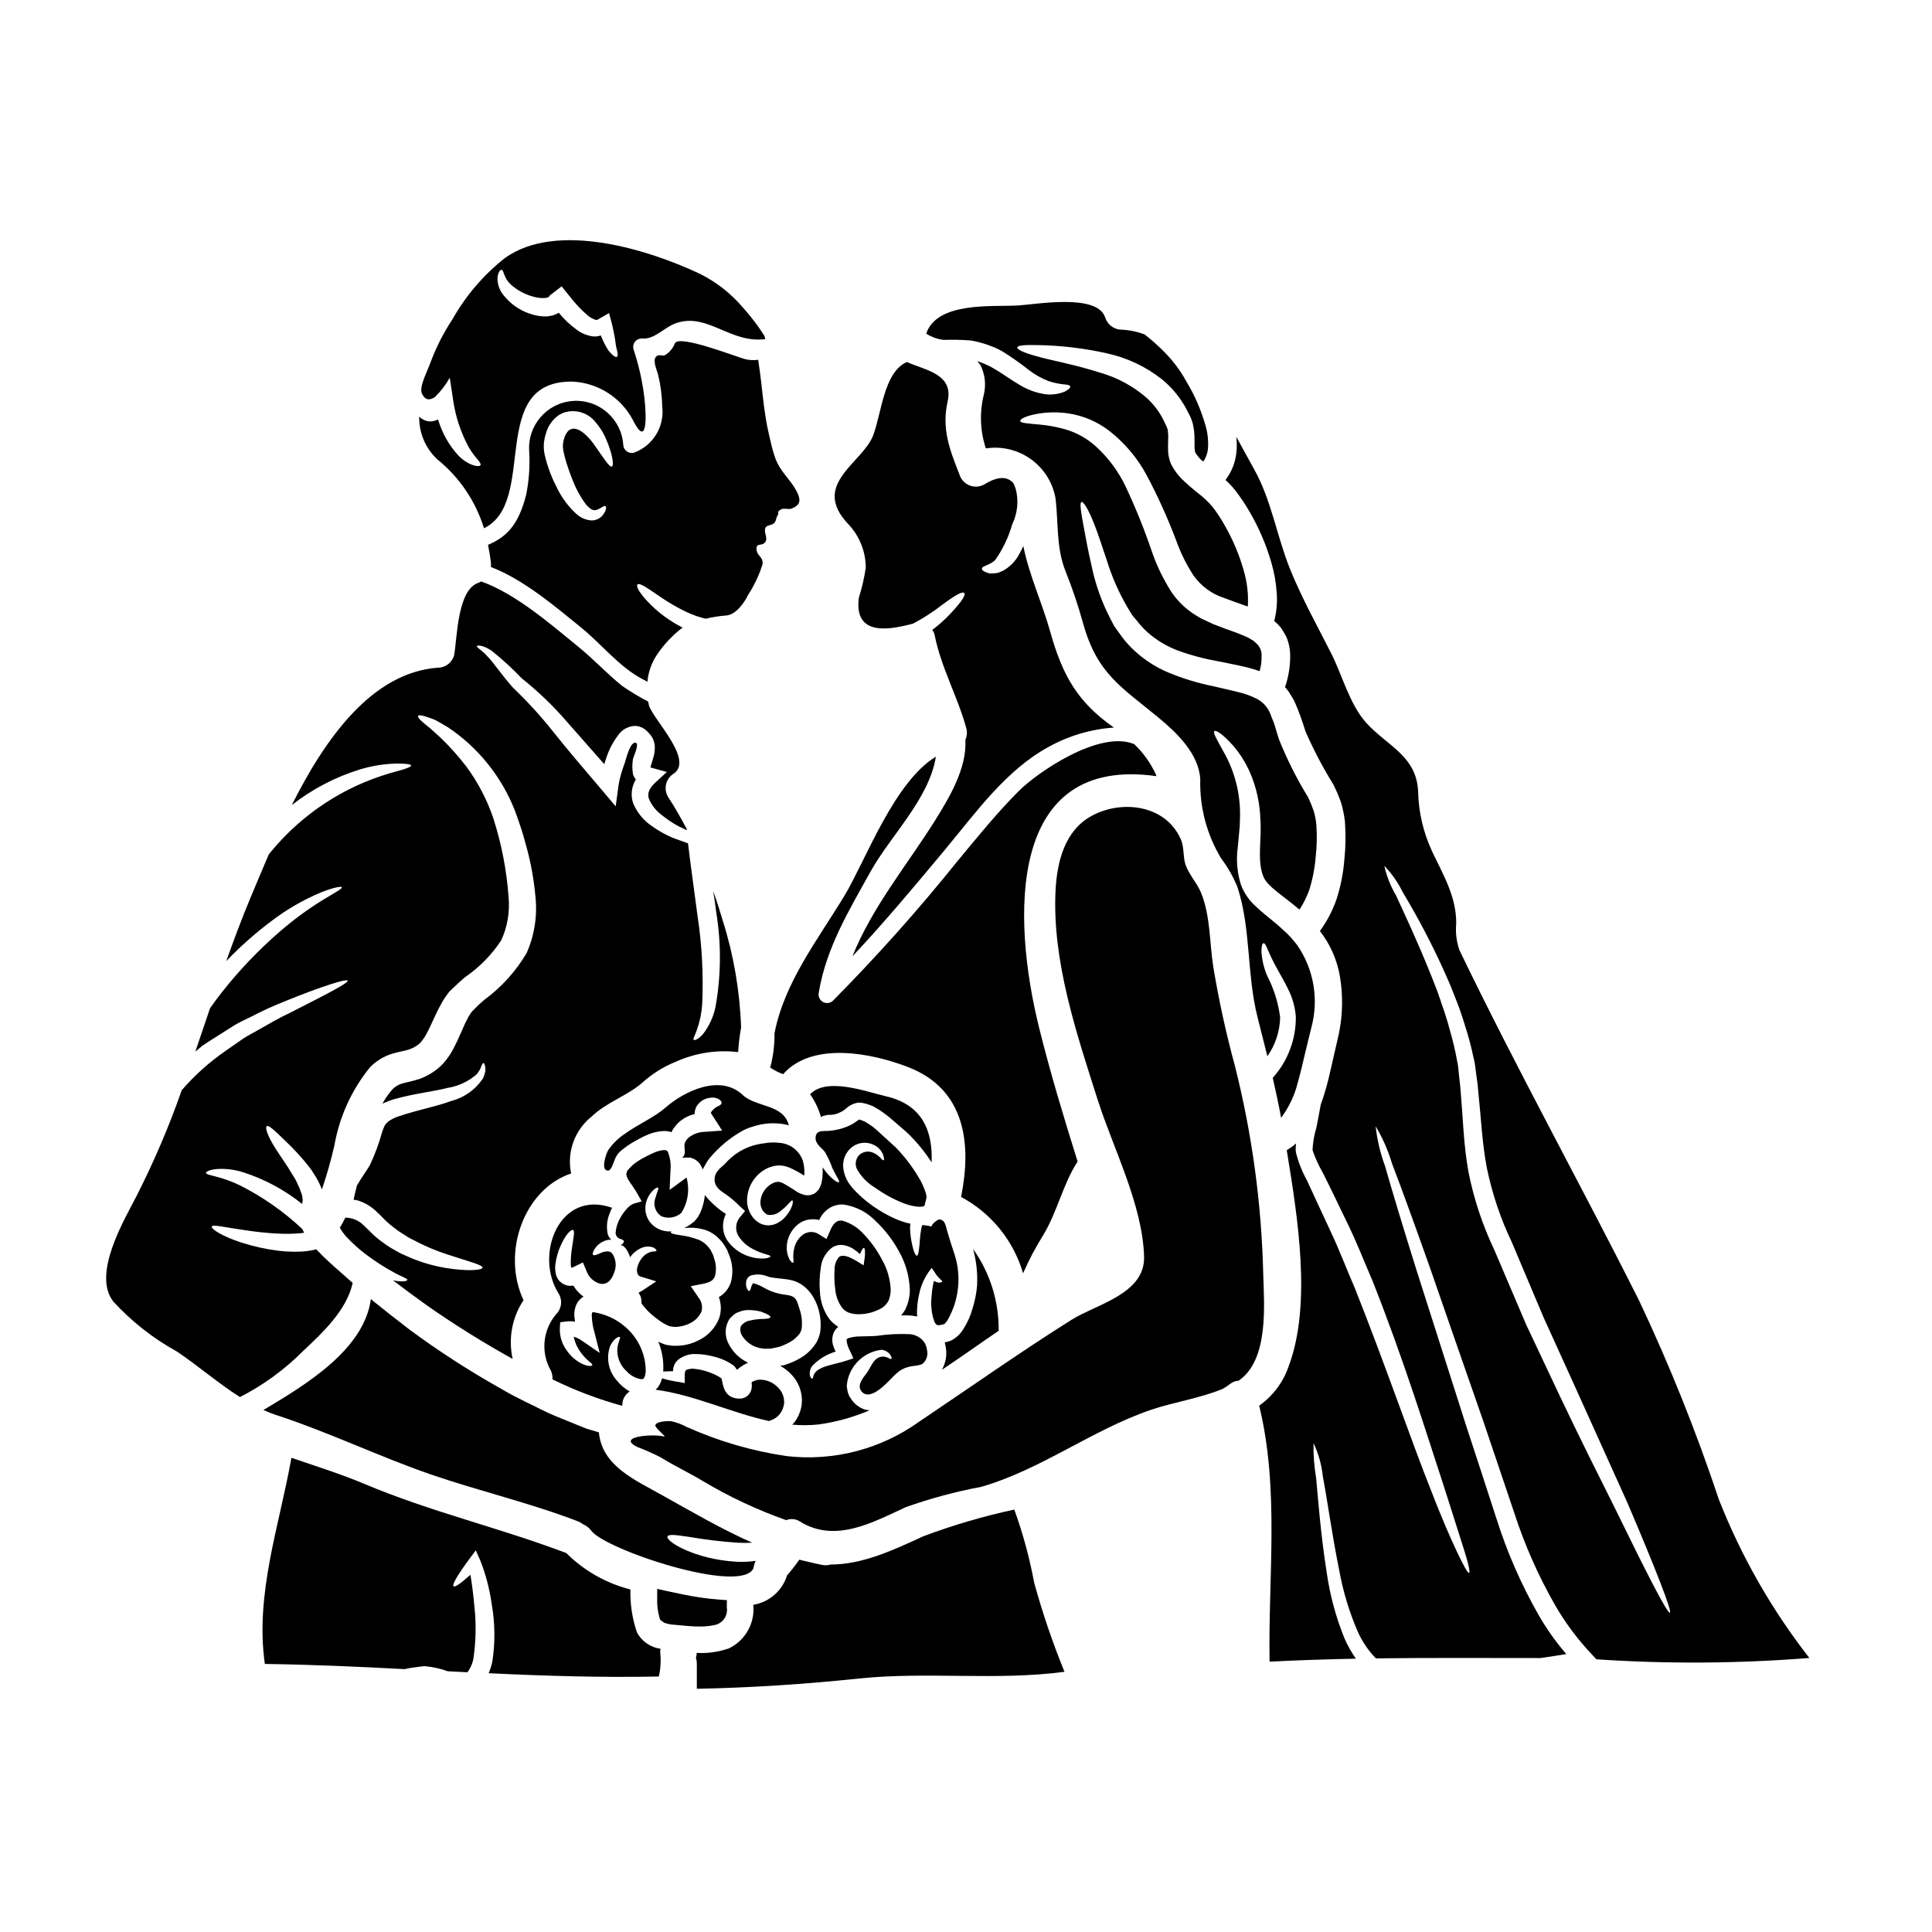 <?xml version="1.0" encoding="UTF-8"?>
<!-- Uploaded to: ICON Repo, www.svgrepo.com, Generator: ICON Repo Mixer Tools -->
<svg fill="#000000" width="800px" height="800px" version="1.1" viewBox="144 144 512 512" xmlns="http://www.w3.org/2000/svg">
 <g>
  <path d="m393.95 495.08 0.027-0.031h-0.059v0.031z"/>
  <path d="m362.13 439.75c0.461-0.148 0.934-0.246 1.41-0.301 1.117 0.059 2.227-0.191 3.207-0.719 0.504-0.23 0.973-0.531 1.383-0.902 0.781-0.738 1.742-1.266 2.785-1.527 0.645-0.148 1.316-0.129 1.949 0.059 0.492 0.082 0.977 0.211 1.441 0.395l0.629 0.238 0.301 0.117 0.09 0.031 0.301 0.18 0.121 0.059 1.02 0.598v0.004c1.477 0.938 2.871 2 4.164 3.18 1.258 1.137 2.363 1.969 3.84 3.356v0.004c2.309 2.273 4.363 4.797 6.117 7.523 0.328-8.066-2.25-15.293-12.176-17.539-4.922-1.109-15.562-5.188-20.031-0.512h0.004c1.301 1.828 2.277 3.867 2.875 6.027 0.184-0.086 0.391-0.172 0.57-0.27z"/>
  <path d="m373.44 294.45c-0.395 2.684-1.008 5.332-1.828 7.918-1.5 11.094 9.598 8.098 14.363 6.898h-0.004c2.758-1.453 5.375-3.152 7.832-5.07 3.625-2.695 5.305-3.508 5.727-3.027s-0.453 2.039-3.629 5.43c-1.48 1.578-3.098 3.027-4.832 4.328 0.316 0.414 0.531 0.898 0.633 1.41 1.711 8.637 6.09 16.25 8.395 24.707 0.254 1.012 0.16 2.078-0.27 3.031 0.449 7.477-4.258 15.324-8.039 21.375-7.617 12.113-16.582 22.828-21.887 35.984 8.637-9.176 16.672-18.828 24.766-28.543 7.977-9.598 15.984-20.859 27.23-26.957v-0.004c5.32-2.953 11.227-4.699 17.297-5.117-9.688-6.777-13.641-13.883-16.852-25.336-2.129-7.617-5.512-14.812-7.109-22.551 0-0.059-0.027-0.148-0.027-0.238-0.332 0.719-0.688 1.441-1.082 2.129h0.004c-0.973 1.875-2.481 3.422-4.328 4.441-0.449 0.207-0.871 0.395-1.258 0.539h-0.004c-0.426 0.078-0.855 0.129-1.289 0.148-0.395 0.027-0.746 0.027-1.047 0.027-0.238-0.086-0.48-0.148-0.688-0.234-0.844-0.305-1.289-0.629-1.289-0.992-0.148-0.789 2.398-0.988 3.629-2.488h-0.004c1.973-2.844 3.461-5.996 4.406-9.324 1.426-2.938 1.746-6.293 0.898-9.445-0.207-0.508-0.395-0.961-0.539-1.379-1.5-1.77-3.898-2.129-7.766 0.27-1.207 0.676-2.656 0.77-3.941 0.25-1.281-0.52-2.262-1.594-2.656-2.922-2.668-6.715-4.723-12.203-3.117-19.309 1.648-7.344-5.969-8.266-10.797-10.461-6.144 2.668-6.715 13.668-8.961 19.488-2.82 7.316-16.613 12.922-6.57 23.477 2.957 3.121 4.613 7.25 4.633 11.547z"/>
  <path d="m349.57 519.75c0.238-0.238 0.66-0.48 0.789-0.688 0.09-0.117 0.211-0.207 0.301-0.332h-0.004c0.617-0.801 1.012-1.75 1.141-2.754 0.125-1.641-0.504-3.254-1.707-4.375-1.285-1.305-3.059-2.019-4.887-1.969-0.391 0.031-0.773 0.109-1.145 0.238-0.238 0.18-0.359 0.059-0.898 0.48l0.027 0.09h0.004c0.098 0.672 0.059 1.355-0.121 2.008-0.23 0.688-0.684 1.281-1.289 1.684-0.457 0.293-0.984 0.469-1.527 0.508h-0.629l-0.238-0.027-0.004-0.004c-0.305-0.004-0.609-0.066-0.895-0.18-0.793-0.191-1.492-0.66-1.969-1.316-0.34-0.453-0.594-0.961-0.754-1.5-0.191-0.609-0.34-1.23-0.449-1.859-0.027-0.164-0.07-0.324-0.121-0.48-0.98-0.656-2.035-1.184-3.148-1.574-1.188-0.453-2.426-0.754-3.688-0.902-0.805-0.156-1.637-0.082-2.402 0.211-0.332 0.09-0.508 0.66-0.508 1.473l0.027 2.039-1.707-0.305c-1.461-0.211-2.91-0.52-4.328-0.93-0.203 0.828-0.559 1.613-1.047 2.312-0.199 0.25-0.422 0.48-0.664 0.688 10.137 1.32 19.969 6.117 30.074 8.305h0.004c0.617-0.207 1.211-0.488 1.762-0.84z"/>
  <path d="m401.89 475.02c0.855 3.133 1.211 6.383 1.051 9.625-0.168 2.07-0.574 4.109-1.199 6.086-0.535 1.953-1.363 3.809-2.457 5.512-0.605 1.008-1.422 1.867-2.398 2.519-0.637 0.453-1.363 0.758-2.133 0.898l-0.395 0.062c0.121 0.449 0.211 0.93 0.301 1.41v-0.004c0.332 2.023-0.035 4.098-1.047 5.879 5.25-3.492 10.32-7.129 15.043-10.336 0.098-7.754-2.273-15.336-6.766-21.652z"/>
  <path d="m310.17 507.5c0.992 1.078 2.328 1.785 3.777 2.008 0.57-0.031 0.57-0.117 0.789-0.395 0.273-0.633 0.406-1.316 0.391-2.008-0.09-4.461-2.098-8.668-5.508-11.543-2.363-2.019-5.238-3.336-8.305-3.812-0.48 0.059-0.301 0.031-0.301-0.059-0.164 0.344-0.227 0.73-0.18 1.109 0.055 1.402 0.273 2.789 0.66 4.137l1.441 5.609-4.621-3.18c-0.695-0.496-1.461-0.879-2.277-1.137 0.16 0.727 0.379 1.438 0.66 2.129 0.504 1.078 1.16 2.074 1.945 2.969 1.18 1.41 2.519 2.098 2.309 2.457-0.148 0.273-1.383 0.512-3.629-0.871h0.004c-1.266-0.793-2.352-1.844-3.176-3.086-1.281-1.738-1.906-3.871-1.773-6.027l0.09-1.383 1.574-0.207h0.004c0.777-0.102 1.562-0.082 2.336 0.059-0.059-0.422-0.117-0.84-0.148-1.285-0.137-1.312 0.137-2.633 0.785-3.781 0.406-0.645 0.965-1.188 1.621-1.574-1.094-0.781-2.012-1.781-2.699-2.938-1.176 0.227-2.391-0.094-3.297-0.871-0.473-0.352-0.84-0.828-1.051-1.379-0.199-0.391-0.32-0.82-0.359-1.258-0.125-0.672-0.145-1.359-0.059-2.039 0.23-1.875 0.762-3.695 1.574-5.402 1.258-2.754 2.754-4.106 3.176-3.746 0.422 0.359 0.062 1.891-0.328 4.617h0.004c-0.254 1.535-0.367 3.094-0.332 4.648 0.008 0.25 0.07 0.496 0.18 0.719 0 0.031 0.027 0.031 0.027 0h0.031l0.027-0.031v-0.008h0.031c-0.016 0-0.031 0.012-0.031 0.027l0.09-0.027 0.512-0.238 2.34-1.141 1.02 2.43v-0.004c0.602 1.574 1.918 2.766 3.543 3.211 1.766 0.332 3.09-0.84 3.836-3.266v-0.004c0.555-1.602 0.309-3.375-0.66-4.766-0.629-0.84-2.066-0.539-3.059-0.09-0.992 0.449-1.707 0.746-1.969 0.48-0.238-0.207-0.09-0.961 0.746-2.039h0.004c0.57-0.715 1.312-1.273 2.16-1.617 0.594-0.258 1.238-0.383 1.887-0.363-0.43-0.406-0.746-0.91-0.93-1.469-0.398-1.891-0.199-3.859 0.57-5.637 0.16-0.477 0.359-0.938 0.598-1.379h-0.098c-13.973-4.883-20.629 12.621-14.031 22.828 1.027 1.762 0.73 3.996-0.723 5.426-3.578 4.207-4.121 10.215-1.348 14.992 0.301 0.711 0.434 1.48 0.391 2.254 5.93 2.918 12.125 5.269 18.5 7.012v-0.09c-0.051-1.5 0.699-2.914 1.969-3.715-1.305-0.734-2.453-1.711-3.387-2.883-2.269-2.504-2.949-6.066-1.77-9.234 1.047-2.098 2.34-2.519 2.519-2.309 0.301 0.238-0.422 1.199-0.629 2.91-0.203 2.375 0.746 4.703 2.555 6.258z"/>
  <path d="m318.96 494.12c0.754 0.535 1.57 0.977 2.426 1.316 0.055 0.012 0.105 0.035 0.152 0.059l0.395 0.031-0.004 0.004c0.27 0.059 0.539 0.098 0.812 0.121 0.422-0.008 0.844-0.035 1.262-0.09 0.957-0.121 1.891-0.406 2.754-0.844 1.398-0.629 2.519-1.75 3.148-3.148 0.344-1.27 0.062-2.625-0.754-3.656l-2.098-3.059 3.656-0.719c1.5-0.332 2.309-0.84 2.731-1.859h0.004c0.367-1.332 0.379-2.742 0.027-4.078-0.117-0.363-0.207-0.719-0.332-1.051l-0.051-0.27c-0.078-0.203-0.168-0.406-0.266-0.602-0.18-0.395-0.363-0.715-0.539-1.078-0.16-0.227-0.328-0.449-0.512-0.656-0.68-0.855-1.551-1.527-2.547-1.969-1.723-0.641-3.516-1.074-5.34-1.289-1.352-0.207-2.129-0.418-2.129-0.719 0-0.059 0.059-0.148 0.207-0.238l0.004-0.004c-1.531 0.129-3.062-0.273-4.332-1.137-1.605-1.09-2.578-2.894-2.606-4.832-0.016-1.293 0.348-2.566 1.047-3.656 0.383-0.648 0.895-1.215 1.504-1.66 0.395-0.301 0.656-0.395 0.789-0.273 0.332 0.238-0.273 1.109-0.66 2.668l-0.004 0.004c-0.734 1.82-0.035 3.906 1.652 4.918 1.762 0.68 3.754 0.336 5.188-0.902 1.52-2.371 2.121-5.219 1.68-8.004-0.051-0.469-0.148-0.93-0.301-1.379-0.062 0.059-4.469 3.266-4.469 3.266l0.234-5.188h0.004c0.156-1.672-0.09-3.356-0.715-4.914-0.305-0.422-0.332-0.395-1.082-0.449-0.914 0.09-1.805 0.332-2.641 0.719-0.789 0.301-2.129 1.047-2.969 1.469h0.004c-0.898 0.5-1.75 1.07-2.551 1.711-0.555 0.492-1.066 1.031-1.527 1.617-0.09 0.18-0.18 0.719-0.273 0.961l0.18 0.363c-0.031 0-0.031 0.027-0.031 0.086l0.004-0.004c0.133 0.422 0.324 0.816 0.57 1.184 0.121 0.176 0.238 0.359 0.332 0.508 0.539 0.812 1.227 1.738 1.832 2.789l1.227 2.188-2.188 0.629-0.004 0.004c-0.742 0.34-1.387 0.855-1.891 1.496-0.605 0.676-1.137 1.422-1.574 2.219-0.715 1.215-1.145 2.578-1.258 3.984 0.016 0.703 0.453 1.324 1.109 1.578 0.715 0.148 1.105 0.48 1.105 0.66-0.078 0.531-0.512 0.941-1.047 0.988 1.32 0 2.246 1.922 2.754 3.422v-0.305c0.688-0.926 1.578-1.672 2.609-2.188 1.07-0.566 2.332-0.66 3.477-0.27 0.629 0.359 0.871 0.656 0.84 0.84-0.031 0.18-0.477 0.238-1.137 0.238-0.766 0.168-1.473 0.516-2.07 1.02-0.906 0.84-1.555 1.922-1.859 3.117-0.184 0.59-0.16 1.223 0.059 1.801 0.211 0.453 0.453 0.602 1.082 0.789l3.863 1.18-3.805 2.516c-0.273 0.148-0.539 0.305-0.789 0.422l0.004-0.004c-0.023 0.043-0.055 0.086-0.09 0.121 0.285 0.391 0.496 0.824 0.629 1.289 0.113 0.48 0.152 0.977 0.117 1.469 0.73 1.031 1.574 1.977 2.519 2.816 0.777 0.688 1.594 1.324 2.449 1.914z"/>
  <path d="m326.66 551.3c4.219 0.727 8.473 1.238 12.742 1.531 1.312 0.074 2.625 0.074 3.938 0-8.125-3.598-15.891-8.129-23.656-12.473-7.258-4.109-16.137-7.766-16.973-16.762-1.109-0.328-2.219-0.656-3.297-0.988-2.852-1.137-5.609-2.277-8.336-3.391-2.727-1.109-5.156-2.488-7.676-3.656-1.227-0.629-2.461-1.23-3.656-1.859-1.195-0.625-2.344-1.324-3.481-1.969v0.004c-8.27-4.66-16.238-9.828-23.867-15.473-3.387-2.606-6.555-5.098-9.504-7.477-0.207-0.18-0.395-0.359-0.598-0.539-1.832 13.383-16.973 22.551-28.484 29.414l-0.004-0.004c1.23 0.562 2.492 1.055 3.781 1.469 13.777 4.531 26.766 10.824 40.418 15.562 12.988 4.469 26.371 7.559 39.219 12.504v0.004c0.484 0.191 0.941 0.457 1.348 0.785 0.84 0.348 1.566 0.918 2.098 1.648 3.629 5.039 40.059 17.18 43.027 9.895h0.004c0.066-0.656 0.258-1.301 0.566-1.887-1.695 0.246-3.41 0.324-5.117 0.238-11.062-0.629-18.953-5.488-18.23-6.719 0.309-0.664 2.438-0.336 5.738 0.141z"/>
  <path d="m327.44 450.94c0.703 0.254 1.332 0.676 1.832 1.234 0.406 0.539 0.738 1.137 0.988 1.766l0.121-0.332c0.09-0.207 0.27-0.449 0.395-0.688 0.25-0.484 0.527-0.957 0.836-1.41 0.25-0.355 0.52-0.695 0.812-1.02 2.215-2.562 4.828-4.75 7.746-6.477 0.48-0.27 0.688-0.418 1.383-0.746l1.137-0.449c0.91-0.324 1.84-0.586 2.785-0.789 1.914-0.391 3.883-0.453 5.816-0.18 0.586 0.086 1.168 0.207 1.742 0.355-1.379-5.637-8.66-4.723-12.176-8.004-5.934-5.637-15.441-1.078-20.387 3.238-3.207 2.789-7.316 4.469-10.766 6.957v0.004c-1.781 1.156-3.32 2.652-4.527 4.402-0.512 0.812-2.219 5.668 0.09 5.398 0.719-0.09 1.352-2.16 1.574-2.699 0.34-1.023 0.965-1.926 1.801-2.609 1.008-0.828 2.082-1.582 3.207-2.246 1.258-0.66 1.969-1.141 3.418-1.77v-0.004c1.41-0.66 2.938-1.047 4.496-1.137 0.742-0.039 1.484 0.062 2.191 0.301 0.203-0.488 0.477-0.941 0.809-1.352 1.211-1.613 2.918-2.785 4.859-3.328 0.145-0.047 0.293-0.078 0.445-0.09 0.012-0.711 0.188-1.41 0.512-2.039 0.785-1.293 2.125-2.148 3.625-2.312 0.828-0.152 1.684 0.008 2.402 0.449 0.418 0.305 0.629 0.602 0.629 0.902s-0.273 0.57-0.75 0.812v-0.004c-0.488 0.195-0.938 0.48-1.32 0.84-0.449 0.395-0.84 0.871-0.746 1.109 0.207 0.332 0.449 0.656 0.688 1.051l2.277 3.543-4.617 0.332h0.004c-0.582 0-1.156 0.082-1.715 0.238-1.379 0.395-3.234 1.352-3.598 2.852-0.078 0.32-0.098 0.656-0.059 0.988 0.059 0.992 0.359 1.969-0.598 2.731 0.84 0.121 1.828-0.176 2.637 0.18z"/>
  <path d="m344.95 239.35c-1.047 0.148-2.113 0.117-3.148-0.094-2.098-0.422-17.992-6.809-18.98-4.227-0.484 1.277-1.383 2.352-2.551 3.059-0.789 0.418-1.734-0.395-2.457 0.48-0.93 1.137 0.395 3.746 0.629 4.918h0.004c0.645 2.691 0.996 5.445 1.047 8.215 0.668 5.328-2.434 10.414-7.481 12.262-0.676 0.184-1.398 0.043-1.953-0.379-0.559-0.422-0.891-1.082-0.895-1.781-0.508-6.879-6.496-12.051-13.375-11.543-6.883 0.504-12.051 6.492-11.543 13.375 0.215 3.82-0.047 7.656-0.789 11.414-1.707 6.594-4.137 10.883-10.137 13.34 0.305 1.414 0.543 2.883 0.75 4.473l0.004-0.004c0.055 0.469 0.062 0.941 0.027 1.41 8.66 3.297 17.242 10.629 23.867 16.012 5.309 4.285 10.168 10.492 16.25 13.668 0.48 0.238 0.902 0.48 1.352 0.719v0.004c0.234-2.574 1.109-5.051 2.551-7.195 1.848-2.746 4.137-5.168 6.773-7.168l-0.719-0.359c-2.793-1.496-5.359-3.379-7.625-5.594-3.328-3.297-4.019-5.039-3.629-5.457 0.48-0.48 2.008 0.48 5.668 3v0.004c2.352 1.648 4.84 3.098 7.434 4.328 1.602 0.742 3.269 1.324 4.981 1.738 1.812-0.434 3.652-0.727 5.512-0.867 2.461-0.18 4.797-3.418 5.727-5.43 1.641-2.519 2.93-5.254 3.836-8.121 0.238-1.949-1.348-2.129-1.574-3.746-0.301-2.25 1.473-0.812 2.363-2.25 0.688-1.137-0.688-2.695 0.09-3.867 0.359-0.539 1.68-0.508 2.156-1.02 0.719-0.789 0.422-1.18 0.871-1.918 0.691-1.051-0.359-0.93 0.961-1.738 0.75-0.449 2.039 0.09 2.852-0.238 2.188-0.871 2.43-2.07 1.648-3.867-1.289-3.027-3.898-5.156-5.336-8.004l-0.004-0.012c-0.367-0.711-0.668-1.453-0.902-2.215-0.598-1.797-1.02-3.777-1.41-5.488-1.527-6.356-1.766-12.953-2.816-19.402 0.004-0.137 0.004-0.285-0.027-0.434zm-38.77 28.273c-0.688 0.332-2.277-2.363-4.918-6.059h0.004c-0.688-0.941-1.473-1.809-2.344-2.578-0.406-0.379-0.859-0.699-1.348-0.957-0.348-0.18-0.723-0.312-1.109-0.395-0.895-0.16-1.797 0.258-2.25 1.047-0.336 0.477-0.578 1.012-0.719 1.574-0.219 0.668-0.328 1.367-0.328 2.07 0.027 0.648 0.129 1.293 0.297 1.918 0.18 0.789 0.395 1.574 0.629 2.344 0.48 1.574 1.02 3.059 1.574 4.438l0.004-0.004c0.902 2.394 2.133 4.656 3.656 6.719 1.383 1.496 2.098 1.734 3.18 1.227 0.957-0.422 1.707-1.109 1.969-0.84 0.211 0.207 0.332 0.957-0.688 2.34h-0.004c-0.715 0.918-1.816 1.453-2.977 1.453-1.457-0.082-2.844-0.652-3.938-1.617-2.285-2.059-4.129-4.559-5.422-7.348-0.805-1.551-1.492-3.16-2.055-4.812-0.324-0.883-0.594-1.785-0.812-2.699-0.328-1.109-0.492-2.258-0.48-3.414 0.051-1.113 0.254-2.215 0.602-3.273 0.316-1.133 0.867-2.184 1.617-3.086 0.766-1.012 1.793-1.801 2.969-2.277 3.141-1.105 6.633-0.051 8.637 2.606 0.961 1.117 1.766 2.359 2.398 3.691 2.129 4.664 2.387 7.668 1.855 7.93z"/>
  <path d="m333.12 574.7c1.105-0.152 2.098-0.746 2.758-1.645 0.656-0.902 0.918-2.027 0.73-3.125l0.027-1.879-1.875-0.121c-3.359-0.258-6.695-0.734-9.992-1.434-1.336-0.266-2.754-0.559-4.211-0.887l-2.398-0.543v2.461c-0.07 1.781 0.145 3.566 0.641 5.277l0.145 0.438 1.031 0.789 0.004-0.004c0.91 0.34 1.875 0.527 2.848 0.559l1.324 0.125c1.652 0.156 3.438 0.336 5.203 0.336v-0.004c1.266 0.016 2.527-0.098 3.766-0.344z"/>
  <path d="m412.8 544.05c-8.207 1.766-16.273 4.137-24.133 7.086-7.945 3.688-16.219 7.5-24.527 7.477l-0.004 0.004c-0.711 0.207-1.457 0.25-2.188 0.121-1.137-0.211-2.246-0.48-3.356-0.75-0.059 0-0.09-0.027-0.148-0.027-0.871-0.211-1.738-0.395-2.609-0.629l-0.004-0.004c-1.023 1.469-2.125 2.879-3.297 4.227-0.02 0.047-0.031 0.102-0.027 0.152-1.316 3.981-4.738 6.902-8.875 7.582 0.484 4.797-2.066 9.387-6.391 11.516-2.754 0.984-5.684 1.402-8.605 1.23-0.004 0.449-0.074 0.891-0.207 1.32 0.16 0.492 0.238 1.008 0.238 1.527v6.66c14.395-0.273 28.789-1.23 43.117-2.731 18.051-1.859 36.34 0.629 54.316-1.766v-0.004c-3.144-7.707-5.828-15.594-8.035-23.617-1.227-6.59-2.984-13.07-5.266-19.375z"/>
  <path d="m478.77 481.55c-0.445-18.617-2.973-37.129-7.531-55.184-2.359-8.664-4.273-17.441-5.731-26.297-0.992-6.477-0.719-13.254-3.18-19.402-1.051-2.606-3.148-4.766-4.078-7.312-0.812-2.16-0.332-4.648-1.32-6.926-3.961-9.055-15.414-10.582-23.477-6.297-7.258 3.836-9.324 12.176-9.715 19.82-0.961 18.68 5.578 37.957 11.156 55.496 4.113 12.879 11.938 27.914 12.301 41.605 0.238 9.867-12.652 12.594-19.129 16.641-13.641 8.578-27.047 18.051-40.449 27.047-10.172 7.309-22.699 10.566-35.141 9.141-9.152-1.34-18.07-3.945-26.508-7.734-1.262-0.684-2.613-1.188-4.016-1.5-1.078-0.121-4.137 0.027-4.285 1.109-0.062 0.539 2.156 2.34 2.519 3-2.402-0.871-13.074-0.18-7.375 2.668h-0.004c2.106 0.801 4.164 1.715 6.176 2.731 3.656 2.277 7.402 4.019 11.062 6.207 7.066 4.234 14.543 7.75 22.309 10.492 1.219-0.492 2.602-0.344 3.691 0.395 9.383 5.785 19.367 0.117 28.062-3.867v-0.004c6.508-2.293 13.184-4.086 19.969-5.363 15.805-4.559 29.27-15.023 44.918-20.391 5.699-1.969 13.16-3.086 19.129-5.606l-0.004-0.004c0.742-0.434 1.453-0.914 2.133-1.438 0.578-0.406 1.262-0.637 1.965-0.66 8.07-5.484 6.793-20 6.551-28.367z"/>
  <path d="m450.46 349.69c-0.004-0.094-0.023-0.184-0.059-0.27-1.391-3.09-3.367-5.879-5.816-8.215-9.266-3.867-25.844 7.644-30.582 12.41-5.785 5.789-10.941 12.176-16.16 18.473h-0.004c-10.383 12.934-21.434 25.324-33.102 37.117-0.73 0.688-1.824 0.812-2.688 0.305-0.867-0.504-1.297-1.52-1.059-2.492 1.949-11.809 7.973-21.68 13.703-32.023 5.277-9.504 15.59-19.34 17.32-30.465-11.094 6.719-18.68 27.648-24.227 36.852-7.086 11.695-15.922 22.965-18.531 36.43h-0.004c0.043 3.078-0.34 6.144-1.141 9.117 1.07 0.707 2.219 1.293 3.422 1.738 7.766-8.754 23.539-5.606 33.16-1.859 15.23 5.902 16.824 20.469 14.004 34.395 7.969 4.269 13.891 11.562 16.434 20.238 1.52-3.496 3.301-6.875 5.328-10.105 3.746-6.176 5.215-13.52 9.117-19.52-3.66-11.695-7.227-23.477-10.168-35.32-7.297-29.355-8.523-72.414 31.051-66.805z"/>
  <path d="m599.49 541.3c-5.981-17.945-13.027-35.52-21.109-52.625-15.648-31.152-32.531-61.555-47.625-92.891-0.785-2.281-1.07-4.703-0.84-7.106 0.031-7.137-3.508-12.922-6.387-19.039-2.328-4.981-3.594-10.395-3.715-15.891-0.395-9.477-8.336-12.148-13.777-18.23-4.41-4.922-6.297-12.562-9.266-18.383-3.777-7.477-7.914-14.844-11.02-22.637-3.391-8.516-4.883-18.105-9.383-26.121-1.469-2.606-3.027-5.547-4.723-8.605l-0.004 0.004c0.148 1.344 0.16 2.699 0.031 4.047-0.266 2.68-1.273 5.234-2.906 7.375 0.922 0.828 1.773 1.73 2.547 2.703 1.402 1.82 2.688 3.734 3.84 5.727 2.481 4.25 4.426 8.793 5.785 13.523 0.762 2.617 1.234 5.312 1.41 8.031 0.188 2.481-0.035 4.973-0.66 7.379l0.062 0.062c0.629 0.535 1.211 1.125 1.734 1.766 0.48 0.746 0.961 1.531 1.383 2.309v0.004c0.672 1.57 1.027 3.262 1.047 4.973 0.023 2.879-0.441 5.734-1.379 8.457 0.031 0 0.031 0.031 0.059 0.031 0.531 0.574 0.996 1.207 1.383 1.887 0.43 0.629 0.809 1.285 1.137 1.969 1.098 2.519 2.039 5.102 2.82 7.734 2.137 4.894 4.621 9.629 7.434 14.172 0.738 1.492 1.398 3.023 1.969 4.586 0.512 1.684 0.871 3.41 1.078 5.156 0.254 3.379 0.203 6.769-0.148 10.137-0.281 3.566-0.973 7.09-2.07 10.492-1.039 3.016-2.527 5.856-4.41 8.43 2.738 3.516 4.562 7.656 5.309 12.051 0.84 5.012 0.75 10.137-0.27 15.113-0.539 2.398-1.109 4.856-1.676 7.344-0.566 2.488-1.141 5.117-1.922 7.797-0.359 1.18-0.75 2.461-1.227 3.719v0.027c-0.395 2.012-0.719 4.109-1.199 6.266l-0.004 0.004c-0.562 1.871-0.883 3.805-0.961 5.758 0.684 2.023 1.566 3.973 2.637 5.816 2.191 4.328 4.379 8.965 6.719 13.777 2.34 4.809 4.328 9.926 6.566 15.113 8.336 21.02 14.305 40.477 18.895 54.418 2.215 6.988 4.016 12.652 5.273 16.582 1.258 3.93 1.711 6.207 1.383 6.324-0.332 0.117-1.441-1.891-3.207-5.606-1.766-3.715-4.141-9.207-6.809-16.102-5.457-13.707-11.992-32.984-20.238-53.734-2.219-5.117-4.137-10.195-6.383-14.957s-4.348-9.383-6.387-13.777l-0.008 0.004c-1.254-2.285-2.211-4.727-2.848-7.258-0.102-0.797-0.078-1.605 0.062-2.394-0.77 0.676-1.605 1.281-2.492 1.797 2.883 17.711 6.719 40.988 0.422 57.508-1.453 4.117-4.152 7.68-7.727 10.188 5.422 22.277 2.363 45.125 2.754 67.852 7.617-0.395 15.23-0.629 22.879-0.789l0.004 0.004c-1.211-1.707-2.234-3.535-3.059-5.457-2.258-5.574-3.828-11.406-4.68-17.359-1.676-10.707-2.246-19.285-2.816-25.156h-0.004c-0.508-3.031-0.738-6.106-0.688-9.18 1.332 2.805 2.172 5.82 2.488 8.91 1.141 5.848 2.25 14.422 4.328 24.797 1.012 5.617 2.672 11.102 4.949 16.34 1.168 2.598 2.781 4.973 4.766 7.016 14.094-0.176 28.188-0.086 42.277-0.086h1.352c2.25-0.305 4.559-0.691 6.836-1.051-2.773-3.219-5.234-6.691-7.348-10.375-4.625-8.117-8.375-16.699-11.184-25.609-2.727-8.395-5.363-16.531-7.914-24.254-4.949-15.535-9.414-29.52-13.16-41.23-3.688-11.754-6.566-21.316-8.453-27.945h-0.004c-1.242-3.375-2.066-6.891-2.461-10.465 1.848 3.086 3.301 6.391 4.328 9.84 2.461 6.445 5.875 15.805 9.984 27.406 4.047 11.664 8.844 25.516 14.215 40.898 2.606 7.703 5.336 15.832 8.184 24.227 2.758 8.539 6.398 16.77 10.855 24.559 2.711 4.691 5.961 9.051 9.688 12.988l1.254 1.348v-0.004c18.793 1.262 37.656 1.141 56.43-0.355-9.984-12.797-18.074-26.965-24.008-42.07zm-12.949 30.07c-0.66 0.273-6.121-10.344-14.562-27.676-4.328-8.66-9.473-18.895-14.957-30.465-2.727-5.816-5.586-11.883-8.578-18.199-2.727-6.383-5.535-12.969-8.422-19.758-3.172-6.648-5.488-13.672-6.902-20.898-1.258-7.086-1.41-13.883-1.949-20.117-0.117-1.531-0.238-3.09-0.449-4.648-0.09-0.789-0.148-1.531-0.238-2.309l-0.117-1.02-0.211-1.078v-0.004c-0.504-2.812-1.16-5.594-1.969-8.336-0.688-2.695-1.574-5.246-2.43-7.707-0.789-2.488-1.766-4.793-2.637-7.016-3.57-8.875-6.894-15.922-9.145-20.809-1.441-2.445-2.492-5.102-3.121-7.871 1.977 2.039 3.613 4.379 4.859 6.93 3.945 6.57 7.519 13.355 10.703 20.328 0.988 2.219 2.07 4.559 3 7.086 1.062 2.574 1.992 5.203 2.789 7.871 0.934 2.852 1.703 5.754 2.309 8.695l0.27 1.137 0.18 1.258c0.09 0.75 0.207 1.531 0.301 2.309 0.238 1.527 0.422 3.086 0.539 4.723 0.691 6.445 0.961 13.074 2.219 19.68v0.004c1.402 6.844 3.637 13.492 6.656 19.789 2.883 6.805 5.668 13.434 8.367 19.82 2.848 6.297 5.606 12.383 8.246 18.168 5.246 11.637 9.953 22.098 13.941 30.887 7.621 17.82 11.934 28.977 11.309 29.242z"/>
  <path d="m392.66 483.87c-0.418-0.055-0.82-0.195-1.18-0.422-0.309 1.34-0.508 2.703-0.598 4.078-0.281 2.277-0.023 4.586 0.746 6.746 0.453 0.961 0.934 0.961 1.289 0.93l1.227-0.27c0.031 0 0.062-0.031 0.09-0.031h0.004c0.402-0.359 0.738-0.785 0.992-1.258 2.914-5.191 3.562-11.348 1.801-17.031-0.719-2.129-1.383-4.195-2.012-6.356-0.332-1.109-0.48-3-2.039-3.086-0.688-0.031-2.547 1.766-2.008 1.918v-0.004c-0.84-0.238-1.703-0.383-2.578-0.418-0.121 0.359-0.215 0.73-0.27 1.109-0.141 0.754-0.242 1.512-0.301 2.277-0.207 2.91-0.395 4.68-0.84 4.723-0.445 0.043-1.082-1.574-1.574-4.617-0.133-0.871-0.215-1.754-0.238-2.637 0.031-0.395 0.031-0.789 0.09-1.23-1.32-0.273-2.606-0.684-3.836-1.23-2.902-1.277-5.613-2.941-8.07-4.945-1.129-0.922-2.191-1.926-3.176-3-0.496-0.543-0.949-1.125-1.352-1.738-0.207-0.395-0.359-0.598-0.598-1.137l-0.332-0.84c-0.242-0.73-0.391-1.484-0.445-2.254-0.035-0.727 0.055-1.457 0.266-2.156 0.41-1.301 1.242-2.43 2.363-3.207 1.738-1.172 3.996-1.254 5.816-0.211 1.055 0.59 1.844 1.551 2.219 2.699 0.207 0.746 0.207 1.137 0.059 1.18-0.395 0.27-1.051-1.41-3.117-2.102-1.145-0.371-2.398-0.109-3.297 0.691-1.055 1.035-1.289 2.648-0.57 3.938 1.133 1.973 2.762 3.613 4.723 4.766 2.254 1.633 4.703 2.981 7.285 4.019 1.266 0.523 2.598 0.867 3.961 1.02 0.277 0.027 0.559 0.027 0.836 0l0.395-0.031c0.121 0 0.059-0.059 0.121-0.031 0.027 0.027 0.055 0.047 0.09 0.062l0.453-0.332h-0.004c0.062-0.457 0.172-0.91 0.328-1.348 0.031-0.09 0-0.148 0.031-0.207 0.059-0.238 0.09-0.453 0.148-0.688v-0.004c-0.043-0.344-0.113-0.684-0.207-1.02-0.465-1.496-1.117-2.93-1.949-4.258-1.688-2.832-3.703-5.461-5.996-7.828-0.988-0.957-2.519-2.246-3.656-3.324-0.57-0.539-1.18-1.109-1.648-1.5l-0.004-0.004c-0.531-0.477-1.102-0.91-1.707-1.289l-0.992-0.629c-0.066-0.043-0.137-0.082-0.207-0.121l-0.449-0.18c-0.23-0.117-0.473-0.207-0.723-0.266l-0.273-0.09c-0.027-0.031-0.332 0.117-0.988 0.629h0.004c-0.699 0.496-1.453 0.91-2.25 1.227-1.559 0.637-3.207 1.02-4.887 1.141-1.441 0.117-3.328-0.305-3.481 1.707-0.148 1.738 1.531 2.695 2.461 3.867v0.004c0.805 1.355 1.465 2.789 1.973 4.281 1.109 2.309 2.012 3.418 1.77 3.719-0.18 0.27-1.648-0.48-3.422-2.668-0.301-0.363-0.598-0.812-0.93-1.258h0.004c0.059 0.918 0.039 1.84-0.059 2.754-0.07 0.598-0.184 1.191-0.332 1.773-0.148 0.359-0.301 0.719-0.48 1.078-0.293 0.473-0.668 0.891-1.109 1.23-0.945 0.605-2.113 0.75-3.176 0.395-0.566-0.172-1.113-0.414-1.621-0.723-1.223-0.848-2.496-1.629-3.805-2.336-0.348-0.18-0.723-0.293-1.113-0.332-0.496 0.008-0.988 0.121-1.438 0.332-1.824 0.887-3.078 2.633-3.328 4.644-0.102 0.828 0.055 1.668 0.449 2.402 0.188 0.336 0.434 0.637 0.719 0.895 0.203 0.191 0.438 0.348 0.691 0.453 1.262 0.23 2.562-0.148 3.508-1.02 2.012-1.5 2.731-2.91 3.09-2.754 0.273 0.09 0.207 1.859-1.738 4.195h-0.004c-0.562 0.688-1.254 1.258-2.039 1.68-1.055 0.629-2.301 0.852-3.508 0.629-0.715-0.129-1.387-0.43-1.965-0.867-0.566-0.398-1.055-0.895-1.441-1.469-0.883-1.254-1.348-2.758-1.32-4.289 0.062-3.453 1.973-6.602 5.008-8.246 0.871-0.453 1.816-0.75 2.789-0.871 1.125-0.121 2.258 0.043 3.301 0.48 1.414 0.598 2.769 1.332 4.047 2.188 0.137-1.359 0-2.734-0.395-4.047-0.945-2.629-3.356-4.453-6.144-4.648-1.379-0.184-2.777-0.141-4.141 0.125-3.652 0.395-7.055 2.047-9.625 4.676-1.289 1.617-3.481 2.488-3.449 4.981 0.027 1.797 1.41 2.848 2.785 3.715l0.004-0.004c1.402 0.977 2.707 2.082 3.902 3.301l1.379 1.258-1.078 1.352h-0.004c-1.422 1.418-1.684 3.629-0.629 5.336 0.953 1.461 2.277 2.641 3.836 3.418 2.699 1.441 4.586 1.473 4.617 1.922 0 0.18-0.449 0.395-1.352 0.539h0.004c-1.375 0.109-2.762-0.043-4.078-0.449-2.195-0.645-4.141-1.941-5.578-3.719-1.02-1.246-1.574-2.805-1.574-4.41 0.023-1.109 0.277-2.203 0.75-3.207-2.023-1.301-3.836-2.91-5.367-4.766-0.059-0.059-0.117-0.18-0.18-0.238v-0.004c-0.145 1.375-0.469 2.727-0.957 4.019-0.242 0.637-0.543 1.25-0.902 1.828-0.238 0.328-0.48 0.629-0.746 0.93-0.031 0.027-0.211 0.238-0.211 0.238l-0.004 0.004c-0.043 0.023-0.082 0.051-0.117 0.086l-0.148 0.121-0.332 0.238v0.004c-0.641 0.504-1.336 0.934-2.07 1.285 1.633-0.195 3.293-0.094 4.891 0.305 1.656 0.398 3.16 1.273 4.328 2.519 0.359 0.336 0.691 0.707 0.988 1.105 0.211 0.332 0.422 0.66 0.66 0.992l0.301 0.539 0.09 0.117 0.148 0.305 0.031 0.059 0.117 0.332 0.539 1.348v-0.004c0.777 2.137 0.883 4.461 0.301 6.66-0.418 1.379-1.254 2.594-2.398 3.473-0.254 0.203-0.523 0.383-0.809 0.539 0.637 1.738 0.688 3.633 0.148 5.402-0.988 2.707-3.016 4.91-5.637 6.117-1.375 0.703-2.871 1.148-4.406 1.316-0.816 0.082-1.637 0.105-2.457 0.059-0.332-0.027-0.664-0.074-0.992-0.148l-0.449-0.059c-0.27-0.043-0.535-0.125-0.785-0.238-0.512-0.164-1-0.375-1.469-0.633 0.977 2.394 1.43 4.973 1.316 7.559 0 0.117-0.031 0.238-0.031 0.359 0.75-0.059 1.621-0.059 2.641-0.09v-0.004c-0.016-0.156-0.016-0.32 0-0.477 0.102-0.957 0.551-1.844 1.262-2.488 1.367-1.125 3.113-1.688 4.883-1.574 1.625 0.027 3.238 0.27 4.801 0.719 1.84 0.441 3.574 1.238 5.113 2.34 0.051 0.027 0.09 0.07 0.121 0.117 0.281 0.297 0.523 0.633 0.719 0.992 0.055-0.035 0.105-0.078 0.148-0.121l0.18-0.117 0.359-0.301c0.695-0.531 1.453-0.977 2.254-1.324 0-0.027-0.031-0.027-0.059-0.059-2.191-1.043-3.977-2.781-5.07-4.949-1.156-2.129-1.031-4.727 0.32-6.738 0.395-0.395 0.812-0.789 1.18-1.109h0.004c0.391-0.277 0.828-0.492 1.289-0.629 0.738-0.316 1.535-0.48 2.34-0.48 1.164-0.027 2.324 0.117 3.445 0.422 1.707 0.629 2.578 1.109 2.488 1.469-0.09 0.359-1.078 0.48-2.727 0.48-0.941 0.062-1.875 0.203-2.789 0.422-0.926 0.184-1.746 0.707-2.309 1.465-0.305 0.941-0.125 1.973 0.48 2.758 0.805 1.191 1.941 2.117 3.266 2.668l1.109 0.359 1.18 0.18h0.004c0.391 0.047 0.789 0.047 1.18 0 0.434 0.039 0.871 0 1.289-0.117l1.621-0.363 0.117-0.027 0.363-0.121c0.223-0.078 0.441-0.168 0.656-0.27 0.895-0.359 1.75-0.812 2.551-1.348 0.551-0.41 1.055-0.883 1.5-1.41 0.086-0.121 0.148-0.121 0.27-0.332l0.332-0.66c0.148-0.238 0.09-0.508 0.207-0.715h-0.004c0.172-1.492 0.051-3-0.355-4.441-1.078-3.328-0.902-4.137-4.289-4.527h-0.004c-1.875-0.254-3.684-0.863-5.332-1.797-0.855-0.512-1.773-0.91-2.731-1.184-0.176-0.273-0.598 0.688-0.719 1.109-0.148 0.598-0.301 0.93-0.508 0.93s-0.395-0.273-0.629-0.812l-0.004 0.004c-0.152-0.414-0.211-0.852-0.18-1.289-0.016-0.816 0.422-1.574 1.141-1.969 1.582-0.5 3.293-0.395 4.797 0.301 2.008 0.48 4.328 0.449 6.234 0.93 5.727 1.5 8.188 8.305 7.5 13.609-0.117 0.707-0.328 1.391-0.629 2.039l-0.305 0.691c-0.117 0.207-0.395 0.598-0.598 0.898-0.766 1.07-1.707 2.004-2.785 2.758-1.113 0.766-2.312 1.402-3.57 1.887-0.301 0.121-0.598 0.238-0.898 0.332l-0.453 0.148-0.238 0.09-0.359 0.09h-0.09l-0.66 0.117-0.004 0.004c1.039 0.59 1.992 1.328 2.824 2.188 2.227 2.234 3.262 5.398 2.785 8.516-0.258 1.438-0.832 2.801-1.68 3.988l-0.508 0.629-0.238 0.27c2.332 0.207 4.684 0.188 7.016-0.059 4.633-0.648 9.16-1.906 13.461-3.746-0.465-0.023-0.93-0.105-1.379-0.242-1.512-0.527-2.797-1.566-3.629-2.941l-0.148-0.207-0.062-0.09c-0.059-0.09-0.207-0.359-0.207-0.359l-0.148-0.395h-0.004c-0.125-0.289-0.215-0.59-0.266-0.898-0.09-0.418-0.152-0.871-0.211-1.285l0.117-1.012c0.797-4.57 4.504-8.07 9.113-8.609 0.984 0.098 1.867 0.641 2.398 1.473 0.273 0.539 0.332 0.84 0.211 0.93-0.305 0.301-1.141-0.812-2.641-0.57-2.188 0.332-2.785 2.852-3.898 4.328-0.902 1.18-2.789 3.297-1.32 4.949 2.609 2.816 7.434-3.297 9.055-4.723h0.004c0.297-0.266 0.605-0.516 0.93-0.75l0.207-0.152h0.004c0.141-0.102 0.293-0.191 0.449-0.266l0.75-0.363c0.84-0.316 1.715-0.516 2.606-0.598 1.5-0.207 1.969-0.359 2.309-0.719l0.148-0.176 0.004-0.004c0.781-0.871 1.094-2.07 0.84-3.211-0.027-0.328-0.117-0.539-0.148-0.789h-0.004c-0.031-0.176-0.094-0.348-0.18-0.508l-0.117-0.301-0.031-0.121-0.449-0.656-0.559-0.617c-0.863-0.734-1.93-1.188-3.059-1.293-2.926-0.141-5.856 0.008-8.75 0.438-1.648 0.148-3.062 0.09-4.348 0.148l-0.004 0.004c-1.074-0.012-2.148 0.141-3.18 0.449-0.148 0.066-0.289 0.145-0.414 0.242-0.09 0.027-0.09 0.328-0.059 0.688h-0.004c0.176 0.902 0.488 1.773 0.93 2.578l0.84 1.859-1.633 0.551c-2.008 0.66-3.508 0.902-4.824 1.324h-0.004c-1.062 0.242-2.078 0.668-2.996 1.258-0.496 0.348-0.875 0.84-1.086 1.41-0.117 0.508-0.207 0.84-0.359 0.84-0.148 0-0.395-0.207-0.598-0.75l0.004-0.004c-0.191-0.98 0.074-1.996 0.719-2.754 1.688-1.715 3.781-2.977 6.086-3.664-0.312-0.609-0.566-1.254-0.75-1.914-0.23-0.965-0.18-1.977 0.152-2.91 0.277-0.676 0.719-1.273 1.285-1.738-0.918-0.562-1.73-1.285-2.398-2.129-1.504-2.121-2.356-4.633-2.457-7.227-0.18-2.113-0.098-4.234 0.238-6.328 0.223-2.191 1.379-4.184 3.18-5.457 0.961-0.535 2.082-0.695 3.148-0.449 0.789 0.168 1.539 0.473 2.223 0.902 0.648 0.418 1.258 0.887 1.828 1.406 0.148-0.363 0.301-0.66 0.422-0.902 0.234-0.48 0.449-0.746 0.598-0.746s0.27 0.27 0.301 0.898c0.031 0.824-0.027 1.648-0.184 2.461l-0.176 1.285-1.258-0.789v0.004c-0.84-0.547-1.723-1.02-2.641-1.41-1.02-0.418-2.129-0.508-2.606-0.027h-0.004c-0.801 0.918-1.223 2.106-1.18 3.324-0.129 1.793-0.066 3.59 0.188 5.367 0.164 1.762 0.816 3.445 1.887 4.856 0.488 0.59 1.133 1.023 1.859 1.262 0.824 0.258 1.688 0.379 2.551 0.359 2.117-0.023 4.191-0.594 6.023-1.648 0.738-0.473 1.344-1.125 1.77-1.891 0.363-0.895 0.566-1.848 0.602-2.816-0.105-2.848-0.898-5.625-2.309-8.098-1.289-2.481-2.922-4.762-4.859-6.777-1.5-1.715-3.473-2.953-5.668-3.566-0.68-0.125-1.379 0.074-1.887 0.539-0.609 0.621-1.07 1.367-1.352 2.191l-0.957 2.129-1.738-1.078c-1.301-0.996-3.09-1.043-4.441-0.125-1.137 0.844-1.953 2.051-2.305 3.422-0.258 0.926-0.359 1.887-0.301 2.844 0.086 0.75 0.086 1.18-0.09 1.23-0.176 0.051-0.48-0.211-0.902-0.844v0.004c-0.57-1.098-0.828-2.332-0.746-3.566 0.113-2.031 1.004-3.941 2.484-5.336 0.996-0.984 2.297-1.602 3.691-1.738 0.809-0.102 1.633-0.051 2.426 0.148 0.344-0.793 0.832-1.516 1.441-2.129 1.293-1.371 3.129-2.094 5.008-1.969 3.285 0.492 6.312 2.062 8.602 4.469 2.394 2.269 4.418 4.902 6 7.797 1.852 3.207 2.871 6.824 2.969 10.523-0.043 1.723-0.445 3.418-1.18 4.977-0.324 0.57-0.695 1.109-1.113 1.617 0.961-0.039 1.922-0.016 2.879 0.062 0.422 0.059 0.871 0.148 1.352 0.238-0.055-0.625-0.066-1.258-0.027-1.887 0.055-1.344 0.234-2.68 0.539-3.988 0.414-2.07 1.238-4.039 2.426-5.789l0.898-1.227 0.789 1.137c0.367 0.629 0.82 1.203 1.348 1.711 0.125 0.148 0.266 0.281 0.422 0.395 0.09 0.09 0.207 0.176 0.238 0.27 0.031 0.09-0.031 0.18-0.211 0.273v-0.004c-0.254 0.133-0.547 0.164-0.824 0.086z"/>
  <path d="m312.81 576.64c-1.254-3.672-1.844-7.539-1.742-11.418-6.43-1.629-12.305-4.965-17-9.652-17.688-6.691-36.012-10.941-53.492-18.316-6.207-2.609-12.805-4.68-19.34-6.926-3.234 18.078-9.684 36.16-7.047 54.633 12.383 0.176 24.738 0.719 37.121 1.379v-0.008c0.066-0.031 0.137-0.051 0.211-0.059 0.82-0.195 1.652-0.336 2.488-0.422l1.285-0.176 0.66-0.062 0.359-0.059c0.191-0.012 0.383 0 0.574 0.031 1.965 0.191 3.902 0.633 5.758 1.316l5.215 0.27c0.844-1.105 1.402-2.402 1.621-3.773 0.66-4.559 0.738-9.18 0.23-13.754-0.273-3.031-0.629-5.902-1.051-8.309-2.461 2.219-4.109 3.391-4.469 3.059-0.449-0.449 1.137-3.117 4.328-7.434l1.574-2.098 1.18 2.668h0.004c1.461 3.723 2.477 7.609 3.031 11.57 0.895 5.062 0.945 10.242 0.152 15.324-0.234 1.023-0.555 2.027-0.961 2.996 15.02 0.719 30.043 1.18 45.094 0.871 0.48-2.102 0.605-4.273 0.363-6.414-0.004-0.312 0.027-0.625 0.086-0.934-2.644-0.363-4.957-1.965-6.234-4.305z"/>
  <path d="m401.18 234.22c1.496 0.242 2.969 0.617 4.402 1.109 0.691 0.238 1.324 0.508 1.969 0.746 0.777 0.324 1.527 0.707 2.25 1.145 2.367 1.477 4.648 3.086 6.836 4.824 1.59 1.223 3.348 2.211 5.219 2.941 1.277 0.43 2.598 0.719 3.938 0.867 1.109 0.059 1.738 0.238 1.832 0.566 0.09 0.328-0.422 0.812-1.414 1.352h-0.004c-1.617 0.664-3.375 0.91-5.117 0.719-2.481-0.355-4.859-1.223-6.984-2.551-2.305-1.348-4.555-3.027-6.832-4.328-0.523-0.316-1.062-0.594-1.621-0.84-0.656-0.305-1.285-0.57-1.918-0.812-0.238-0.09-0.512-0.148-0.75-0.238 0.301 0.332 0.57 0.688 0.871 1.078h-0.004c1.172 2.383 1.492 5.09 0.902 7.676-1.203 4.738-1.027 9.723 0.508 14.363 4.172-0.645 8.434 0.363 11.879 2.812 3.441 2.445 5.797 6.137 6.562 10.289 0.844 6.719 0.121 13.102 2.727 19.582 1.785 4.457 3.316 9.012 4.59 13.645 3.777 13.523 10.195 16.883 20.207 25.191 4.769 3.961 10.465 9.445 10.855 16.16-0.203 7.383 1.723 14.672 5.547 20.988 1.75 2.312 3.191 4.844 4.289 7.527 3.629 11.02 2.457 23.148 5.336 34.512 0.871 3.481 1.738 6.926 2.609 10.375 2.129-3.016 3.305-6.598 3.387-10.285-0.477-3.797-1.609-7.481-3.359-10.883-0.941-2.113-1.48-4.379-1.598-6.688 0.027-1.469 0.238-2.066 0.539-2.098 0.789-0.027 0.988 2.219 3.961 7.375 0.715 1.352 1.645 2.852 2.578 4.797v0.004c1.156 2.277 1.848 4.766 2.039 7.316 0.055 5.969-2.125 11.746-6.117 16.188 0.789 3.512 1.574 7.051 2.215 10.586v0.004c2.07-2.777 3.57-5.938 4.41-9.297 0.688-2.43 1.258-4.887 1.832-7.344 0.57-2.457 1.18-4.797 1.738-7.137v-0.004c2.082-7.539 0.707-15.613-3.75-22.039-0.543-0.656-1.023-1.285-1.621-1.949-0.598-0.66-1.227-1.285-1.891-1.859-1.227-1.18-2.578-2.277-3.938-3.391l0.004 0.004c-1.438-1.141-2.82-2.352-4.137-3.629-1.441-1.461-2.566-3.203-3.297-5.117-1.008-3.219-1.293-6.621-0.832-9.961 0.117-1.324 0.27-2.641 0.359-3.867v-0.004c0.141-1.145 0.211-2.293 0.207-3.445 0.285-6.277-1.215-12.504-4.328-17.961-1.918-3.481-2.879-5.117-2.43-5.488 0.332-0.305 2.012 0.566 4.887 3.773h0.004c1.859 2.148 3.387 4.566 4.523 7.168 1.703 3.926 2.637 8.141 2.758 12.414 0.422 4.949-0.93 10.824 0.75 15.051 0.961 2.727 5.273 5.188 9.625 8.906v0.004c1.055-1.625 1.918-3.367 2.578-5.188 0.891-2.836 1.465-5.766 1.707-8.727 0.324-2.856 0.383-5.738 0.18-8.605-0.117-1.25-0.359-2.484-0.719-3.688-0.426-1.215-0.914-2.406-1.469-3.57-2.996-4.879-5.574-10.008-7.707-15.324-0.449-1.32-0.746-2.43-1.109-3.625-0.363-1.195-0.84-2.102-1.18-3.148-0.637-1.613-1.801-2.965-3.301-3.836-1.746-0.926-3.613-1.602-5.547-2.012-2.039-0.539-4.168-0.961-6.234-1.469-4.109-0.828-8.125-2.055-11.996-3.66-3.57-1.508-6.824-3.676-9.594-6.383-1.238-1.219-2.352-2.555-3.332-3.988-0.48-0.691-0.988-1.324-1.41-1.969-0.359-0.719-0.746-1.383-1.078-2.07h0.004c-2.293-4.445-3.957-9.188-4.949-14.09-0.93-3.938-1.441-7.047-1.918-9.473-0.902-4.856-1.23-6.988-0.691-7.199 0.453-0.176 1.77 1.68 3.57 6.387 0.93 2.34 1.859 5.394 3.148 9.117 1.355 4.402 3.223 8.629 5.566 12.598 0.332 0.539 0.66 1.109 1.02 1.68 0.359 0.57 0.871 1.051 1.289 1.574 0.855 1.141 1.82 2.195 2.879 3.148 2.344 2.078 5.047 3.711 7.973 4.828 3.547 1.285 7.199 2.258 10.914 2.906 2.07 0.449 4.227 0.812 6.508 1.352 1.465 0.328 2.91 0.738 4.328 1.227 0.371-1.254 0.543-2.559 0.512-3.867 0.133-1.426-0.48-2.82-1.621-3.688-0.25-0.309-0.57-0.551-0.93-0.719l-1.109-0.66c-0.898-0.395-1.828-0.789-2.727-1.141-2.129-0.746-4.227-1.527-6.356-2.363-1.078-0.512-2.156-0.961-3.207-1.5h-0.004c-1.074-0.582-2.106-1.238-3.09-1.965-1.926-1.43-3.59-3.188-4.914-5.188-2.144-3.375-3.883-6.992-5.168-10.777-1.973-5.789-4.266-11.465-6.867-17-1.91-4.027-4.586-7.644-7.875-10.648-2.352-2.137-5.16-3.703-8.215-4.586-2.156-0.605-4.363-1.02-6.594-1.227-3.543-0.332-5.156-0.395-5.277-0.961-0.086-0.48 1.383-1.41 5.188-2.012h-0.004c2.508-0.363 5.055-0.363 7.559 0 3.902 0.586 7.594 2.144 10.734 4.531 4.144 3.207 7.566 7.254 10.043 11.871 2.996 5.644 5.625 11.473 7.875 17.453 1.156 3.215 2.688 6.285 4.555 9.145 1.984 2.785 4.812 4.856 8.066 5.906 1.891 0.719 3.898 1.441 6.027 2.188l0.273 0.09h-0.004c0.203-3.215-0.164-6.441-1.082-9.531-1.16-4.125-2.824-8.09-4.945-11.809-0.957-1.723-2.027-3.375-3.211-4.949-1.113-1.332-2.371-2.535-3.746-3.598-1.633-1.27-3.195-2.633-4.676-4.078-0.855-0.895-1.602-1.891-2.219-2.965-0.406-0.613-0.703-1.293-0.871-2.008-0.199-0.652-0.32-1.328-0.359-2.012-0.121-2.363 0.117-3.898-0.031-5.098l-0.09-0.812v0.004c-0.082-0.207-0.152-0.418-0.207-0.633-0.301-0.656-0.598-1.285-0.902-1.918v0.004c-1.16-2.328-2.766-4.406-4.723-6.117-3.43-2.922-7.434-5.086-11.754-6.359-7.734-2.461-13.609-3.391-17.211-4.469-3.656-0.992-5.156-1.832-5.066-2.309 0.117-0.539 1.766-0.719 5.512-0.629 6.144 0.109 12.262 0.844 18.258 2.188 5.242 1.141 10.164 3.449 14.395 6.746 2.652 2.125 4.859 4.754 6.496 7.731 0.422 0.812 0.84 1.574 1.258 2.43 0.207 0.539 0.422 1.109 0.598 1.707l0.305 1.68c0.27 2.129 0.059 4.047 0.207 5.246 0.059 0.207 0.027 0.57 0.117 0.629l0.004 0.004c0.039 0.168 0.121 0.324 0.242 0.449 0.348 0.523 0.742 1.016 1.18 1.469 0.211 0.18 0.48 0.422 0.719 0.602 0.688-0.988 1.113-2.133 1.234-3.332 0.176-2.16-0.059-4.34-0.695-6.414-1.16-4.043-2.852-7.914-5.031-11.512-1.613-2.949-3.648-5.644-6.039-8.008-1.574-1.582-3.246-3.066-5.008-4.438-1.969-0.742-4.043-1.168-6.148-1.262-2.008-0.031-3.762-1.367-4.328-3.297-2.188-6.324-18.105-3.418-23.059-3.117-6.691 0.395-21.5-1.109-24.348 7.477 1.406 0.891 2.996 1.453 4.648 1.648 2.359-0.082 4.719-0.035 7.074 0.141z"/>
  <path d="m265.41 264.65c-2.465-2.715-4.281-5.957-5.309-9.477-0.48 0.215-0.984 0.375-1.5 0.48-0.812 0.105-1.637-0.039-2.363-0.422-0.426-0.207-0.816-0.488-1.141-0.836-0.09 4.285 1.648 8.406 4.781 11.332 5.856 4.719 10.164 11.078 12.383 18.262 14.422-6.988 0.688-39.133 23.418-38.859h0.004c6.75 0.312 12.836 4.168 16.012 10.133 3.898 7.824 3.656-1.051 3.059-5.969v0.004c-0.527-4.348-1.492-8.625-2.883-12.777-0.18-0.672-0.035-1.387 0.387-1.938 0.426-0.555 1.078-0.879 1.773-0.879 3.566 0.363 5.902-3.059 9.445-4.168 8.156-2.578 14.168 5.551 23.355 4.328-0.09-0.27-0.18-0.539-0.273-0.867-0.449-0.719-0.93-1.441-1.41-2.129h0.004c-1.332-1.891-2.777-3.703-4.328-5.426-3.141-3.691-7-6.711-11.336-8.875-13.641-6.445-38.02-14.062-51.75-4.137-5.625 4.457-10.328 9.965-13.855 16.219-2.387 3.609-4.348 7.484-5.848 11.543-0.691 2.008-3.059 6.356-2.219 8.125 0.93 1.891 2.129 1.797 3.508 0.844h-0.004c1.527-1.5 2.828-3.207 3.871-5.07l0.898 5.938c0.621 4.359 2.012 8.57 4.106 12.441 1.617 2.852 3.391 4.019 3.148 4.766-0.09 0.594-3.023 0.41-5.934-2.586zm10.461-47.375c0.238-1.352 0.812-1.863 1.082-1.77 0.715 0.273 0.418 2.492 3.176 4.531l0.004-0.004c1.562 1.223 3.356 2.109 5.277 2.606 1.012 0.297 2.066 0.41 3.117 0.332 0.188-0.055 0.379-0.094 0.57-0.117 0.109-0.078 0.23-0.141 0.359-0.184 0.059-0.09 0.059-0.148 0.148-0.148-0.012-0.098 0.035-0.191 0.121-0.238l3.117-2.398 1.258 1.574 0.93 1.137c1.387 1.812 2.953 3.477 4.68 4.965 0.578 0.492 1.238 0.879 1.949 1.137 0.316 0.156 0.691 0.109 0.957-0.117l2.789-1.621 0.598 2.219h0.004c0.562 2.18 0.984 4.394 1.258 6.629 0.422 1.574 0.602 2.547 0.238 2.754s-1.18-0.332-2.246-1.648c-0.805-1.273-1.488-2.617-2.039-4.019-0.699 0.258-1.449 0.34-2.188 0.242-1.5-0.227-2.922-0.812-4.141-1.715-1.789-1.293-3.398-2.812-4.793-4.523-0.504 0.277-1.031 0.508-1.574 0.688-0.512 0.121-1.051 0.18-1.574 0.273v-0.004c-1.691 0.035-3.371-0.262-4.949-0.867-2.5-0.918-4.707-2.492-6.387-4.559-1.266-1.406-1.895-3.269-1.742-5.152z"/>
  <path d="m237.46 483.98c-0.844-0.746-1.707-1.5-2.519-2.219-2.488-2.188-4.887-4.285-7.019-6.566-0.027-0.027-0.059-0.09-0.09-0.117-1.266 0.32-2.559 0.52-3.863 0.598-2.043 0.102-4.086 0.031-6.117-0.207-3.297-0.406-6.551-1.121-9.719-2.129-5.363-1.707-8.266-3.719-8.004-4.289 0.273-0.629 3.481 0.211 8.785 0.961v-0.004c3.078 0.488 6.184 0.797 9.297 0.93 1.789 0.078 3.582 0.039 5.367-0.117 0.328-0.031 0.688-0.09 1.02-0.121-0.148-0.328-0.332-0.656-0.48-0.988-4.938-4.652-10.527-8.562-16.59-11.605-2.023-0.98-4.144-1.758-6.324-2.309-1.574-0.418-2.609-0.598-2.609-0.957s0.871-0.812 2.668-1.02c2.547-0.195 5.109 0.129 7.523 0.957 5.531 1.816 10.691 4.609 15.234 8.246 0.023-0.074 0.055-0.145 0.09-0.211 0.051-0.125 0.07-0.258 0.059-0.395l0.059-0.422-0.09-0.539-0.059-0.57-0.207-0.629c-0.254-0.836-0.586-1.648-0.992-2.422-0.32-0.789-0.715-1.539-1.184-2.25-1.676-2.852-3.356-5.117-4.559-7.019-2.43-3.805-2.91-5.844-2.43-6.117 0.539-0.328 1.922 0.992 5.039 4.019l0.004 0.004c2.106 2.004 4.078 4.148 5.902 6.414 0.629 0.777 1.203 1.598 1.707 2.461 0.625 0.973 1.168 1.996 1.621 3.059l0.332 0.812-0.004-0.004c1.297-3.809 2.398-7.68 3.301-11.602 1.32-7.637 4.582-14.801 9.473-20.809 1.637-1.66 3.656-2.887 5.879-3.57 2.008-0.566 3.477-0.789 4.527-1.137v-0.004c0.949-0.336 1.832-0.832 2.609-1.465 0.355-0.324 0.664-0.688 0.93-1.086 0.371-0.465 0.691-0.965 0.961-1.496 1.227-2.188 2.246-4.977 3.836-7.824v-0.004c0.395-0.785 0.855-1.539 1.379-2.246l0.84-1.141 0.871-0.84 1.711-1.617 1.617-1.41c3.801-2.606 7.059-5.926 9.594-9.777 1.633-3.551 2.301-7.469 1.949-11.363-0.5-7.133-1.863-14.18-4.051-20.988-1.648-4.875-4.039-9.465-7.086-13.613-2.133-2.805-4.492-5.438-7.047-7.871-0.988-0.902-1.859-1.68-2.606-2.363-0.789-0.598-1.41-1.109-1.922-1.574-0.988-0.84-1.41-1.41-1.258-1.68 0.148-0.273 0.789-0.238 2.07 0.18 0.656 0.207 1.5 0.48 2.488 0.902 0.93 0.508 2.008 1.137 3.297 1.891 8.043 5.379 14.246 13.09 17.777 22.098 0.305 0.812 0.602 1.617 0.902 2.488 0.273 0.789 0.539 1.574 0.812 2.43 0.539 1.648 1.02 3.481 1.527 5.309h-0.004c1.078 4.047 1.812 8.18 2.191 12.352 0.594 5.172-0.203 10.41-2.309 15.172-2.852 4.844-6.656 9.055-11.184 12.383l-1.438 1.258-1.887 1.887-0.395 0.57-0.395 0.598-0.422 0.789c-1.141 2.129-2.098 4.922-3.746 7.977v0.004c-0.418 0.824-0.914 1.605-1.473 2.34-0.594 0.863-1.289 1.656-2.066 2.359-1.578 1.402-3.41 2.492-5.398 3.211-1.969 0.629-3.629 0.93-4.769 1.258-0.91 0.297-1.73 0.812-2.398 1.5-1.027 1.156-1.914 2.438-2.641 3.805 0.977-0.48 1.988-0.875 3.031-1.18 5.606-1.574 10.312-2.008 14.168-3h0.004c2.926-0.453 5.66-1.742 7.871-3.715 0.238-0.395 0.48-0.719 0.688-1.02 0.184-0.32 0.328-0.664 0.422-1.02 0.238-0.57 0.449-0.871 0.629-0.84s0.301 0.359 0.395 0.957c0.086 0.387 0.105 0.789 0.059 1.184-0.129 0.602-0.309 1.195-0.539 1.77-1.949 3.031-4.965 5.215-8.453 6.117-3.988 1.5-8.996 2.398-13.777 4.019-1.07 0.328-2.082 0.824-3 1.465l-0.449 0.48c-0.238 0.27-0.508 0.57-0.508 0.719v0.004c-0.062 0.176-0.141 0.348-0.238 0.508l-0.332 0.871v-0.004c-0.832 3.07-1.934 6.062-3.297 8.938-0.93 1.574-1.738 2.668-2.551 3.961-0.301 0.508-0.566 0.988-0.898 1.469-0.031 0.121-0.059 0.273-0.09 0.395-0.273 1.078-0.539 2.188-0.789 3.356v-0.004c0.629 0.07 1.246 0.223 1.832 0.453 1.625 0.613 3.098 1.562 4.328 2.789 0.992 0.902 1.621 1.617 2.461 2.43v-0.004c0.715 0.684 1.477 1.316 2.281 1.891 0.762 0.617 1.574 1.168 2.426 1.648 0.773 0.562 1.594 1.043 2.461 1.441 2.969 1.602 6.078 2.918 9.293 3.938 5.488 1.828 9.207 2.695 9.086 3.449-0.086 0.629-3.805 1.047-9.98 0.027l-0.004-0.004c-3.59-0.621-7.086-1.707-10.395-3.234-0.996-0.414-1.957-0.906-2.875-1.469-1.012-0.531-1.973-1.141-2.883-1.828-0.988-0.684-1.934-1.434-2.816-2.25-0.812-0.789-1.574-1.574-2.398-2.34v0.004c-1.301-1.383-3.109-2.172-5.008-2.188-0.426 0.914-0.91 1.805-1.441 2.668 0.047 0.074 0.09 0.156 0.121 0.238 0.547 0.926 1.207 1.781 1.965 2.547 1.465 1.531 3.043 2.945 4.727 4.227 2.504 1.895 5.148 3.586 7.914 5.07 1.969 1.047 3.148 1.379 3.148 1.734 0 0.359-1.441 0.66-3.809 0.121 2.731 2.098 5.699 4.285 8.875 6.566v0.004c7.359 5.152 14.988 9.914 22.848 14.27-1.199-5.359-0.16-10.98 2.879-15.559-5.969-12.805 0.305-29.52 12.625-33.582-0.582-2.762-0.387-5.633 0.566-8.293 0.953-2.656 2.625-5 4.832-6.762 3.836-3.746 9.203-5.394 13.312-8.871h-0.004c2.652-2.426 5.719-4.359 9.055-5.699 5.164-2.328 10.863-3.207 16.492-2.547 0.137-2.184 0.398-4.356 0.785-6.508-0.324-9.621-1.957-19.156-4.856-28.34-0.789-2.641-1.617-5.25-2.547-7.828 0.301 1.891 0.598 3.777 0.84 5.758 1.332 8.25 1.262 16.664-0.211 24.887-0.527 2.617-1.648 5.078-3.269 7.195-1.32 1.531-2.246 1.738-2.488 1.617-0.332-0.234 0.332-1.227 0.812-2.668 0.777-2.172 1.25-4.441 1.406-6.746 0.367-7.906-0.055-15.832-1.258-23.652-0.902-7.019-1.863-13.551-2.492-19.039-1.258-0.453-2.578-0.934-4.016-1.441-1.957-0.832-3.82-1.879-5.547-3.117-2.199-1.473-3.914-3.551-4.945-5.988-0.578-1.621-0.566-3.391 0.031-5.004 0.152-0.492 0.375-0.957 0.656-1.383-0.371-0.422-0.637-0.926-0.785-1.469-0.215-1.332-0.203-2.691 0.031-4.019 0.09-0.48 1.766-3.988 0.719-4.227-1.574-0.332-2.578 4.5-2.969 5.512-0.363 0.961-0.691 1.949-0.961 2.91l0.004-0.004c-0.262 0.875-0.465 1.77-0.605 2.672l-0.789 5.754-3.625-4.285c-4.648-5.488-8.965-10.492-12.895-15.441h0.004c-3.285-4.141-6.852-8.047-10.676-11.695-3.266-3.688-5.098-6.629-6.836-8.363-1.5-1.68-2.941-2.363-2.754-2.699 0.121-0.207 1.574-0.332 3.961 1.285h-0.004c2.809 2.254 5.461 4.688 7.949 7.289 4.301 3.426 8.273 7.242 11.871 11.398l9.984 11.336c0.207-0.66 0.395-1.289 0.629-1.922 0.719-2.156 1.805-4.176 3.211-5.965 1.055-1.422 2.727-2.258 4.496-2.25 0.996 0.07 1.941 0.461 2.695 1.113 0.52 0.461 0.992 0.977 1.41 1.531 0.031 0.059 0.211 0.359 0.211 0.359l0.059 0.059 0.059 0.148 0.18 0.332 0.004-0.004c0.199 0.508 0.34 1.035 0.422 1.574 0.047 0.691 0.02 1.383-0.09 2.066-0.238 1.18-0.539 2.07-0.789 2.883-0.109 0.312-0.191 0.633-0.238 0.961l4.328 1.18-3.031 2.789c-1.574 1.469-2.188 2.754-1.766 4.195v0.004c0.68 1.699 1.809 3.18 3.266 4.289 1.422 1.164 2.949 2.195 4.559 3.086 0.812 0.363 1.574 0.719 2.277 1.082 0.004-0.102-0.004-0.203-0.031-0.305-1.527-2.91-3.176-5.816-5.008-8.605l0.004 0.004c-1.223-2.148-0.504-4.883 1.621-6.148 5.246-3.746-5.641-14.422-6.66-18.105-0.059-0.301-0.117-0.598-0.176-0.93-2.359-1.234-4.644-2.606-6.84-4.109-4.051-3.238-7.527-7.047-11.543-10.312-6.953-5.637-16.672-14.215-25.906-17.422-0.172 0.113-0.352 0.215-0.539 0.301-5.758 1.648-5.785 14.629-6.598 19.25-0.531 1.953-2.305 3.309-4.328 3.301-17.512 1.32-29.836 18.766-38.711 36.43v-0.004c5.379-4.223 11.488-7.422 18.023-9.445 3.215-0.984 6.555-1.516 9.922-1.574 2.34 0 3.66 0.18 3.688 0.508 0.027 0.328-1.18 0.844-3.418 1.441-3.066 0.793-6.07 1.805-8.996 3.023-9.559 4.016-18.004 10.281-24.617 18.266-0.234 0.246-0.457 0.512-0.66 0.785-1.766 4.109-3.387 7.973-4.824 11.414-2.34 5.578-4.438 11.242-6.481 16.926 3.656-3.82 7.613-7.336 11.836-10.516 4.098-3.144 8.582-5.742 13.344-7.734 3.391-1.324 5.336-1.621 5.457-1.352 0.18 0.395-1.617 1.32-4.644 3.148h-0.004c-4.207 2.566-8.191 5.484-11.906 8.723-5.531 4.801-10.602 10.113-15.141 15.863-1.109 1.383-2.188 2.852-3.234 4.348-1.289 3.836-2.582 7.676-3.902 11.512l0.629-0.539 1.18-0.988 1.352-0.902c0.812-0.508 1.617-1.02 2.402-1.527 1.574-0.992 3.086-1.969 4.586-2.91 1.5-0.941 3.148-1.648 4.648-2.402v0.008c2.75-1.441 5.57-2.742 8.453-3.898 10.406-4.258 16.852-6.207 17.121-5.668 0.301 0.598-5.816 3.719-15.68 8.727-2.551 1.18-5.07 2.695-7.871 4.258-1.379 0.84-2.848 1.5-4.285 2.488-1.441 0.988-2.941 2.07-4.469 3.117-4.312 2.965-8.227 6.473-11.652 10.43-3.375 9.629-7.391 19.023-12.016 28.117-3.328 6.445-11.754 20.629-6.148 27.883 4.856 5.309 10.551 9.785 16.855 13.254 5.844 3.938 10.973 8.453 16.727 12.082v0.004c6.172-3.156 11.809-7.266 16.703-12.176 5.156-4.836 11.605-10.844 13.164-18.07z"/>
 </g>
</svg>